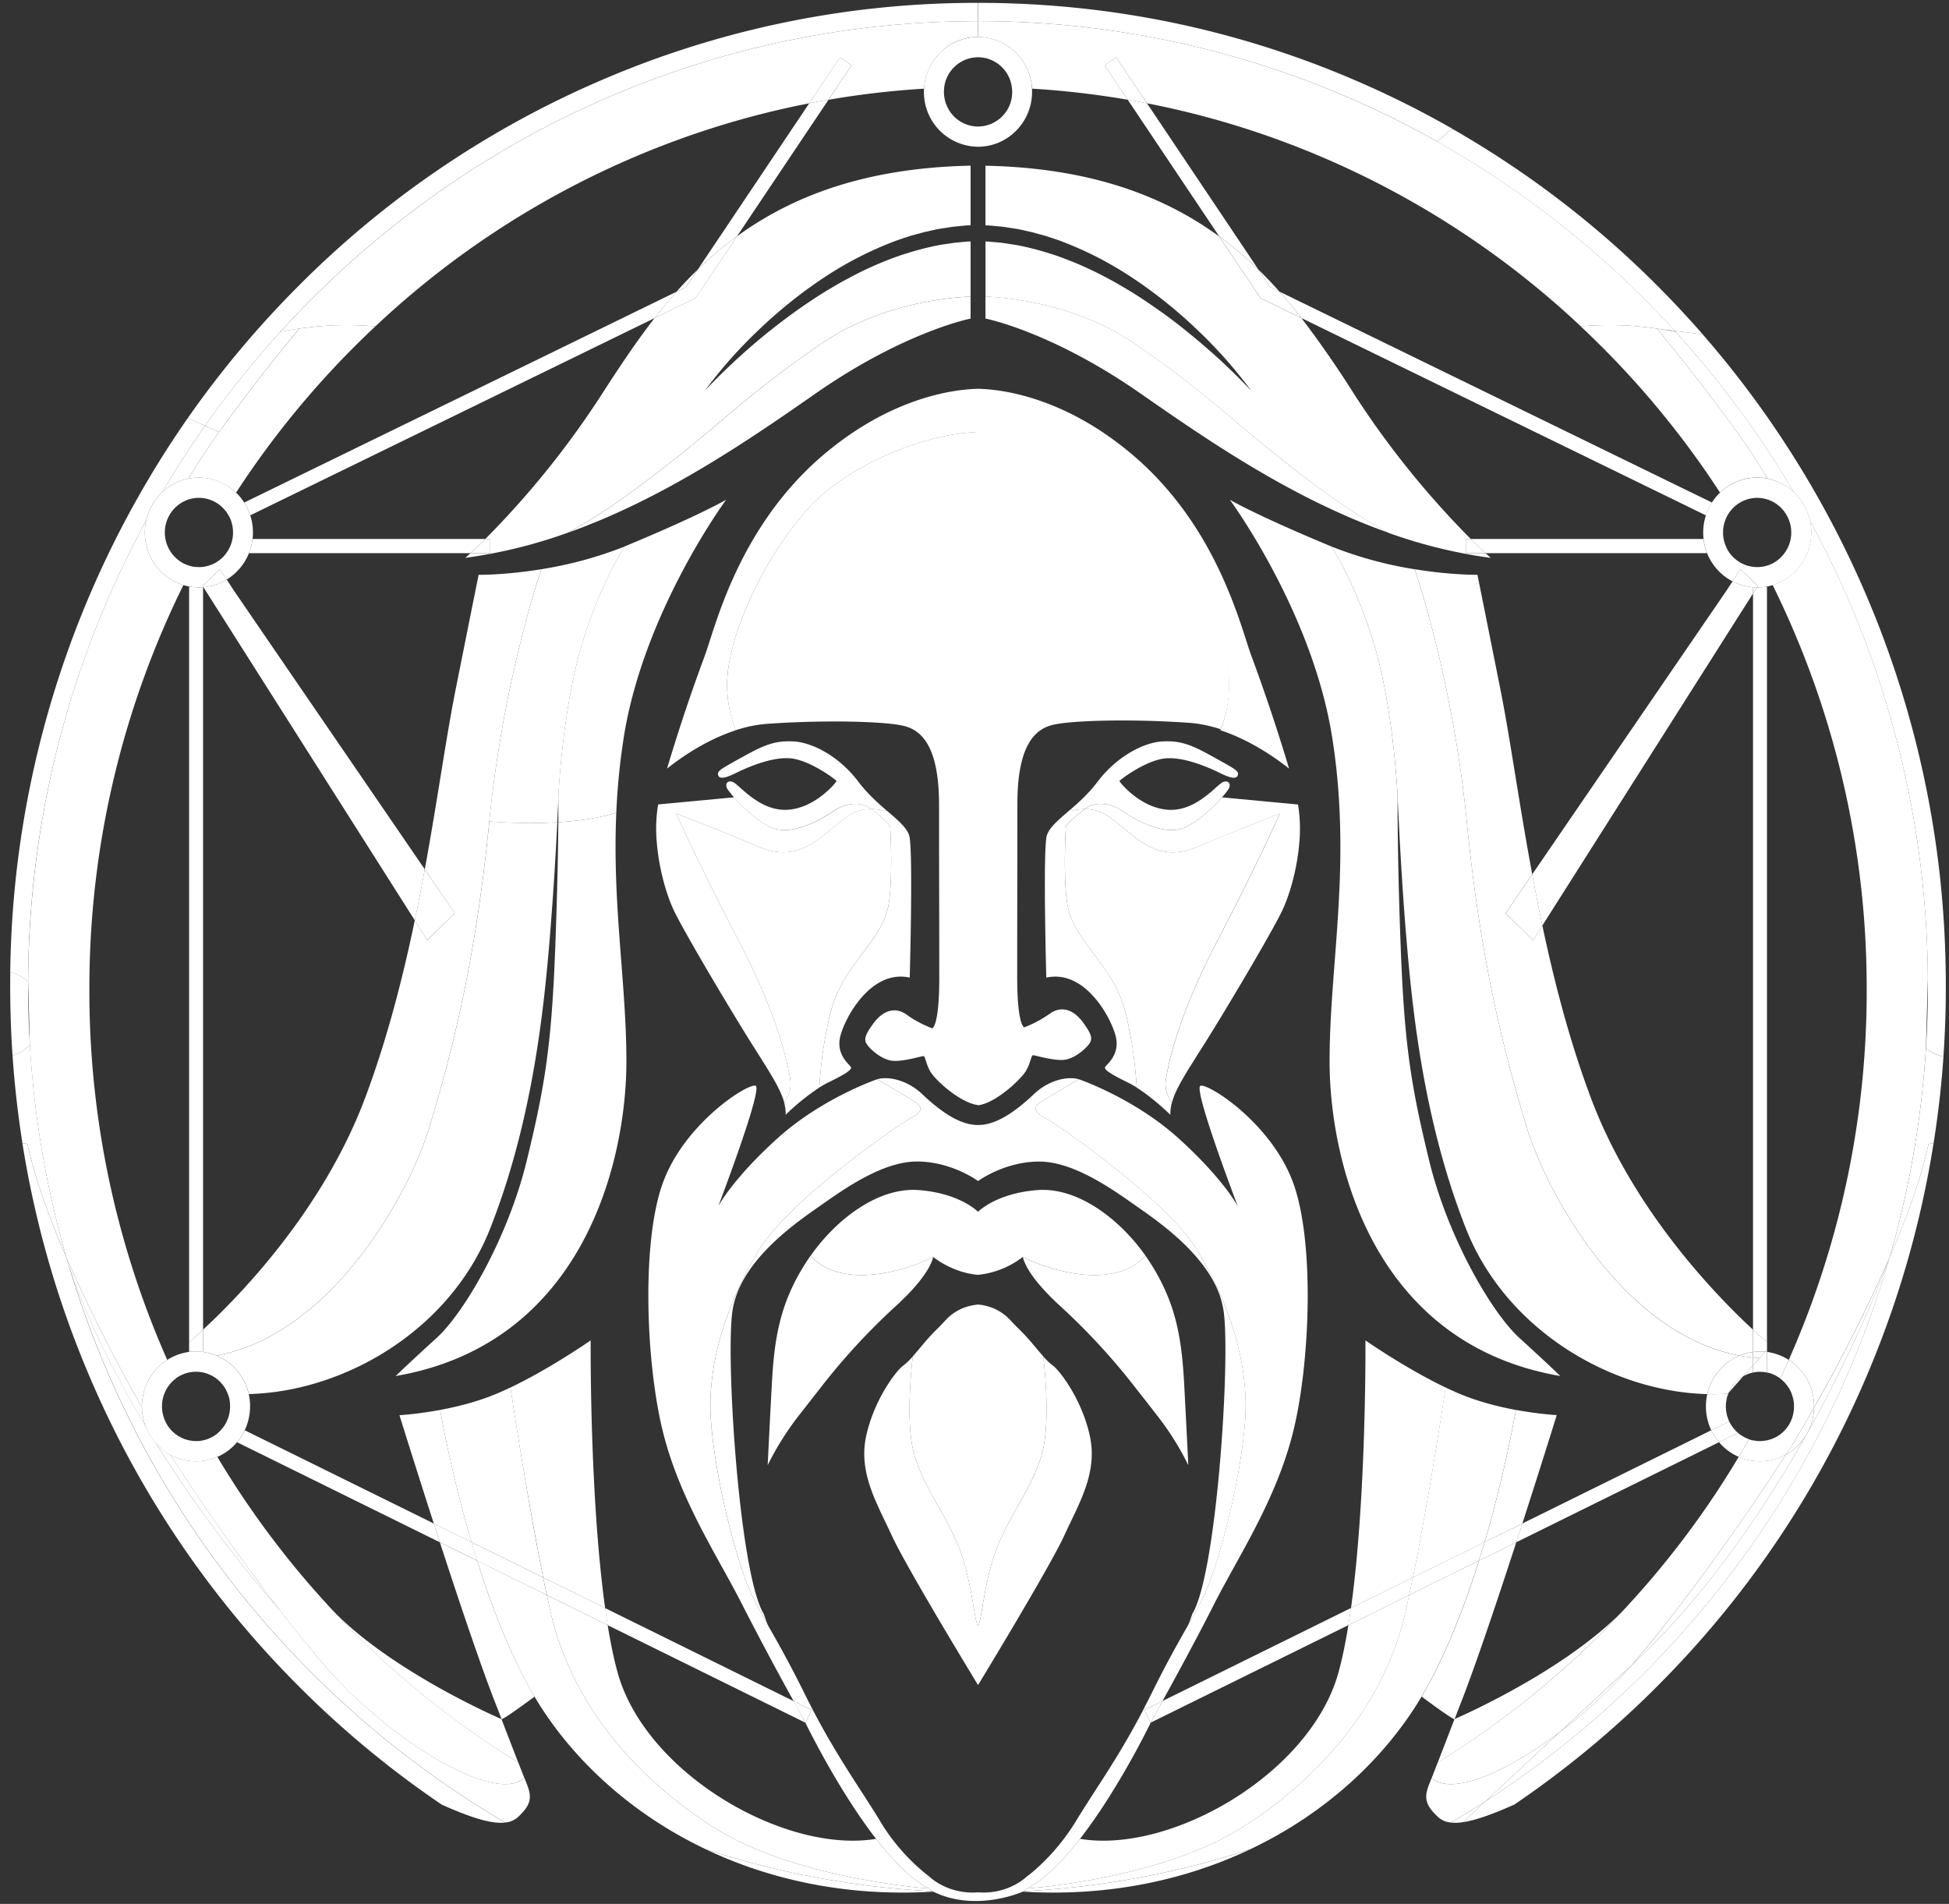<svg xmlns="http://www.w3.org/2000/svg" width="43" height="42" fill="none"><rect width="100%" height="100%" fill="#333333" stroke="none"/><path fill="#fff" d="m25.25 37.721.134.282.004-.002c-.127.26-.778 1.557-1.56 2.564-.373.48-.775.893-1.164 1.096l-.082.059-.017.01s-1.03.464-1.974 0a.196.196 0 0 1-.017-.01l-.082-.06c-.389-.202-.791-.615-1.164-1.095-.781-1.007-1.433-2.305-1.56-2.564l.004.002.135-.282.02-.011c.16.305.31.574.456.818.378.641.714 1.118 1.032 1.641l.005.01a4.45 4.45 0 0 0 1.085 1.221s.299.294.807.343h.002c.082.008.17.01.264.002.092.007.18.006.263-.002h.003c.508-.049.806-.343.806-.343s.597-.422 1.085-1.221l.006-.01c.318-.523.653-1 1.032-1.64.145-.246.296-.514.455-.819l.021.011zm17.242-14.594c.11.09.242.153.386.183a21.754 21.754 0 0 1-.22 1.92l-.104-.017c-.166.775-.488 1.659-.863 2.525.428-1.478.7-3.021.801-4.611z"/><path fill="#fff" d="m42.554 25.213.104.016a21.723 21.723 0 0 1-1.406 4.963 21.626 21.626 0 0 1-4.576 6.893 21.487 21.487 0 0 1-3.271 2.727h-.002c-.444.197-.826.341-1.126.385l.495-.46a21.34 21.34 0 0 0 8.917-11.996l.001-.002v-.002c.376-.866.698-1.75.864-2.524z"/><path fill="#fff" d="M41.69 27.741a21.34 21.34 0 0 1-8.918 11.996c.31-.29.82-.762 1.648-1.533a10.405 10.405 0 0 0 1.58-1.47c1.63-1.516 2.923-3.43 3.863-5.103 1.154-2.054 1.773-3.743 1.824-3.885l.002-.005z"/><path fill="#fff" d="M41.688 27.747c-.051.142-.671 1.831-1.825 3.885.102-.18.156-.379.16-.58a36.08 36.08 0 0 0 1.665-3.305z"/><path fill="#fff" d="M42.491 23.126a21.43 21.43 0 0 1-.8 4.61v.002l-.002.003-.002.005a36.334 36.334 0 0 1-1.665 3.304 1.232 1.232 0 0 0-.04-.339 1.2 1.2 0 0 0-.517-.711c.06-.139.12-.277.179-.418a20.053 20.053 0 0 0 1.54-7.75 20.064 20.064 0 0 0-2.075-8.926 1.201 1.201 0 0 0 .81-.847c.05-.19.055-.386.013-.574a21.404 21.404 0 0 1 2.602 10.103"/><path fill="#fff" d="M39.465 30.001c.256.163.439.413.517.712.03.112.043.226.04.338-.293.518-.488.837-.488.837l-.131.2a1.18 1.18 0 0 1-1.044.052c.077-.13.152-.26.227-.39a.397.397 0 0 0 .098.026h.003a.64.64 0 0 0 .141.014.748.748 0 0 0 .728-.569.777.777 0 0 0 .002-.383l-.004-.013-.012-.04a.716.716 0 0 0-.016-.047l-.018-.042-.002-.004a.541.541 0 0 0-.047-.084l-.029-.042-.025-.03a.282.282 0 0 0-.02-.024l-.012-.015a.29.29 0 0 0-.025-.024l-.004-.004-.015-.015-.017-.014a.497.497 0 0 0-.035-.028c.064-.136.127-.273.188-.411z"/><path fill="#fff" d="M39.535 31.887s.195-.318.488-.836a1.218 1.218 0 0 1-.619 1.036l.13-.2z"/><path fill="#fff" d="M39.863 31.63c-.938 1.674-2.233 3.588-3.863 5.105 1.414-1.641 2.941-3.946 2.941-3.946l.462-.702c.189-.105.35-.261.46-.456zm-.437-1.654.039.024c-.06.137-.124.275-.188.41h-.002a.048.048 0 0 0-.016-.013.43.43 0 0 0-.052-.034.357.357 0 0 0-.047-.025.565.565 0 0 0-.176-.06v-.455c.155.022.306.073.442.153z"/><path fill="#fff" d="M38.986 29.774v.05l-.04-.005.04-.045zm-.002-.166a10.3 10.3 0 0 1-.308-.275v-16.24l.085-.134h.008c.072 0 .145-.007.215-.02v16.669z"/><path fill="#fff" d="M38.676 29.333c.135.124.24.217.309.275v.168l-.04.044a1.214 1.214 0 0 0-.27.005l.001-.492zm.154 2.903c.203 0 .4-.053.573-.15l-.462.703s-1.528 2.304-2.942 3.945l-1.579 1.47c-1.178.892-2.396 1.422-2.832 1.015.037-.092.082-.21.132-.34a19.64 19.64 0 0 0 4.218-3.488l.011-.012c.916-1 1.722-2.083 2.411-3.24.148.064.307.097.47.097zm-.432-19.679-.173.268a1.201 1.201 0 0 1-.64-.935 1.235 1.235 0 0 1 .184-.804 1.184 1.184 0 0 1 2.032.056 1.212 1.212 0 0 1 .12.919 1.202 1.202 0 0 1-.935.878c-.071.013-.144.02-.216.02h-.007l.02-.033-.385-.37zm-.31-.482a.665.665 0 0 0 .113.176.666.666 0 0 0 .09.086.053.053 0 0 0 .012.01l.012.01a.15.15 0 0 0 .017.012.585.585 0 0 0 .095.059l.03.014a.74.74 0 0 0 .111.041l.012.003.01.002.023.005c.008.002.017.005.026.006h.003l.035.005.044.004c.015.002.03.002.046.002l.037-.001.026-.002.017-.001c.008 0 .015-.002.023-.003a.574.574 0 0 0 .076-.014l.038-.01h.002l.009-.004a.286.286 0 0 0 .03-.01.708.708 0 0 0 .119-.056.77.77 0 0 0-.005-1.326.74.74 0 0 0-.84.067c-.01.007-.019.016-.028.024l-.005.004a.528.528 0 0 0-.072.076.522.522 0 0 0-.06.081.685.685 0 0 0-.09.204l-.007.024v.001l-.009.037-.004.03a.41.41 0 0 0-.008.067l-.001.048v.038l.003.034.004.033a.342.342 0 0 0 .006.039l.004.018a.11.11 0 0 0 .005.022.209.209 0 0 0 .005.018.225.225 0 0 0 .01.034.698.698 0 0 0 .037.093z"/><path fill="#fff" d="M38.676 12.954a1.173 1.173 0 0 1-.451-.13l.173-.267.383.369-.02.032a.964.964 0 0 1-.085-.004z"/><path fill="#fff" d="M38.676 12.954a.972.972 0 0 0 .085.004l-.085.134v-.138zm0 16.994c.047.005.094.01.142.012l-.142.16v-.172z"/><path fill="#fff" d="M38.676 29.825a1.232 1.232 0 0 1 .268-.005l-.125.14a3.282 3.282 0 0 1-.143-.011v-.124z"/><path fill="#fff" d="m38.742 30.267-.023.004-.01.001c-.012.002-.023.003-.033.006v-.157l.142-.16.126-.142.04.005v.454h-.001a.239.239 0 0 0-.042-.007.421.421 0 0 0-.07-.007.573.573 0 0 0-.129.003zm-.518-17.443c.139.073.293.117.452.13v.138l-4.648 7.326a42.973 42.973 0 0 1-.223-1.13l4.29-6.265.13-.199z"/><path fill="#fff" d="M38.676 29.824a1.215 1.215 0 0 0-.298.08c-2.615-.493-4.293-3.698-4.69-5.025-.425-1.415-1-3.446-1.324-6.728l-.003-.031c-.283-2.844-.974-5.043-1.148-5.563.808.132 1.383.123 1.383.123s.071.343.505 2.518c.216 1.08.412 2.52.704 4.09l-.587.858.606.595.205-.323c.265 1.256.604 2.56 1.071 3.804.93 2.479 2.77 4.366 3.575 5.11v.492z"/><path fill="#fff" d="M38.377 29.905c.095-.039.194-.066.298-.08v.124c-.101-.01-.2-.026-.298-.044z"/><path fill="#fff" d="M38.378 29.905c.099.019.198.034.298.044v.172l-.21.236a.558.558 0 0 0-.123.087.608.608 0 0 0-.06.058.728.728 0 0 0-.143.221l-.001.002-.019.02c-.149.01-.3.012-.452.008a1.214 1.214 0 0 1 .71-.848zm.076 1.782.044.024h.002a.615.615 0 0 0 .086.037c-.074.131-.149.261-.226.39a1.183 1.183 0 0 1-.434-.323l.418-.207a.364.364 0 0 0 .026.022l.034.026.012.007.038.024z"/><path fill="#fff" d="m38.465 30.357.21-.236v.157a.306.306 0 0 0-.046.012.446.446 0 0 0-.035.01l-.002.001a.787.787 0 0 0-.077.031l-.025.012-.022.011-.003.002zm-.314.999.006.013a.25.25 0 0 0 .018.033.265.265 0 0 0 .02.035l.01.014a.7.7 0 0 0 .082.103l.011.013a.123.123 0 0 0 .018.017l.028.025-.418.207a1.223 1.223 0 0 1-.17-.265l.395-.195zm.313-.999-.325.366a.324.324 0 0 1 .015-.035l.023-.044a.74.74 0 0 1 .244-.26c.014-.01.029-.018.043-.027z"/><path fill="#fff" d="M37.667 30.754c.152.004.302.001.452-.009l.019-.02a.333.333 0 0 0-.015.04l-.005.014-.006.015a.505.505 0 0 0-.021.086l-.007.043a.174.174 0 0 0-.003.022v.008c-.002.01-.002.021-.003.032a.716.716 0 0 0 .004.131l.003.023.005.026a.164.164 0 0 0 .004.022l.003.015a.42.42 0 0 0 .02.067l.016.045.015.037.003.006-.396.195a1.238 1.238 0 0 1-.088-.798z"/><path fill="#fff" d="M37.756 31.55c.044.095.101.184.17.265l-4.475 2.208.135-.414 4.17-2.058zm-1.2-24.3c.481.583 1.836 2.258 2.442 3.308a1.178 1.178 0 0 0-1.05.308A19.889 19.889 0 0 0 34.875 7.2a7.119 7.119 0 0 1 1.681.05zm-8.327-.817 9.541 4.653c-.056.088-.1.184-.133.283l-8.922-4.352a10.91 10.91 0 0 0-.486-.584zm9.354 5.457a1.2 1.2 0 0 0 .079.313h-4.888c-.076-.07-.187-.175-.327-.313h5.136zm-.016-4.514L36.95 7.3a21.111 21.111 0 0 0-5.246-4.178l.334-.282a21.366 21.366 0 0 1 4.64 3.577c.307.313.604.633.89.96z"/><path fill="#fff" d="M42.927 21.428a21.812 21.812 0 0 0-5.361-14.052l-.619-.077.019.02a21.345 21.345 0 0 1 2.609 3.538 1.212 1.212 0 0 1 .356.628 21.406 21.406 0 0 1 2.603 10.265 21.395 21.395 0 0 1-.043 1.376.92.92 0 0 0 .386.183 21.976 21.976 0 0 0 .053-1.559c0-.107 0-.215-.003-.322z"/><path fill="#fff" d="m36.557 7.25.393.05.018.019a8.393 8.393 0 0 0-.411-.069z"/><path fill="#fff" d="M36.557 7.25c.155.022.294.046.41.07a21.347 21.347 0 0 1 2.61 3.538 1.196 1.196 0 0 0-.579-.3c-.606-1.05-1.96-2.725-2.441-3.308zm-1.115 28.663a19.648 19.648 0 0 1-3.721 2.967l.369-.957s2.4-1.028 3.72-2.395c-.121.13-.244.259-.368.385zm-1.022 2.292 1.58-1.47a10.415 10.415 0 0 1-1.58 1.47zm-.074-6.988s-.335 1.08-.759 2.392l-.831.41c.378-1.285.602-2.426.69-2.916.516.095.9.114.9.114zm-.316-10.799-.205.323-.606-.594.587-.858c.068.37.142.748.223 1.13z"/><path fill="#fff" d="m32.754 34.02.832-.41-.135.414-.822.405c.044-.138.086-.275.125-.41z"/><path fill="#fff" d="M31.893 30.608c.11.053.221.102.33.148.412.17.85.279 1.222.348-.089.49-.313 1.631-.691 2.916l-1.582.78c.318-1.569.622-3.535.721-4.192zm.882-18.405h-.435v-.313h.108c.14.138.25.243.327.313zm-.498 27.994a1.024 1.024 0 0 1-.267.009c.257-.15.511-.307.762-.469l-.495.46zm-.185-2.273c-.03.014-.503-.33-.727-.496.032-.053.063-.107.093-.16.481-.86.87-1.874 1.173-2.84l.822-.405c-.438 1.347-.939 2.836-1.256 3.627 0 0-.041.11-.105.274zM32.04 2.838l-.335.282A20.572 20.572 0 0 0 21.58.466V.063c2.883 0 5.679.574 8.311 1.705a21.06 21.06 0 0 1 2.148 1.07z"/><path fill="#fff" d="M31.587 39.22c.437.406 1.654-.124 2.833-1.016l-1.648 1.533c-.25.161-.505.317-.762.468a.475.475 0 0 1-.278-.117c-.279-.26-.324-.42-.2-.73l.055-.139zm.309-8.612c-.1.657-.404 2.624-.722 4.192l-1.367.674c.345-2.487.318-5.905.318-5.905s.884.617 1.77 1.04zm1.791-5.728c-.424-1.415-1-3.446-1.323-6.728l-.003-.031c-.283-2.844-.974-5.043-1.149-5.563a8.688 8.688 0 0 1-1.835-.501c.204.33.597 1.044.92 2.096.458 1.49.539 3.433.539 3.433s.008.212.026.554c.03.609.087 1.63.17 2.597.127 1.511.372 3.99 1.312 6.369.876 2.22 3.188 3.593 5.323 3.648a1.203 1.203 0 0 1 .71-.848c-2.615-.493-4.293-3.699-4.69-5.026zM24.854 6.375c.253.15.497.316.738.486.242.17.476.352.705.542.46.376.897.782 1.309 1.218a10.144 10.144 0 0 0-1.196-1.35A10.423 10.423 0 0 0 25 6.139a8.472 8.472 0 0 0-.784-.462 8.17 8.17 0 0 0-.834-.368 6.145 6.145 0 0 0-.217-.073c-.037-.012-.072-.025-.11-.035l-.11-.03c-.074-.02-.147-.044-.222-.059l-.224-.05c-.075-.016-.151-.025-.227-.037l-.114-.018-.114-.013c-.076-.006-.152-.015-.229-.02l-.073-.003V3.656c2.32.047 3.936.67 5.156 1.56l.913 1.361.902.44a22.93 22.93 0 0 1 1.158 1.67 19.663 19.663 0 0 0 2.579 3.204h-.109v.313h.435l.114.103a11.015 11.015 0 0 1-2.25-.55c-.767-.407-1.531-.962-2.505-1.737-.975-.774-1.616-1.426-3.12-2.451-1.331-.907-2.922-1.012-3.272-1.025V5.327l.052.002.214.018c.035.004.071.006.107.011l.106.016c.071.012.143.02.213.034.284.052.562.13.838.22a7.817 7.817 0 0 1 1.198.529c.13.068.256.144.383.218z"/><path fill="#fff" d="m29.805 35.474 1.367-.674-.081.388-1.343.662c.02-.122.039-.248.056-.376z"/><path fill="#fff" d="m31.09 35.187.081-.388 1.582-.78c-.04.135-.082.271-.125.41l-1.538.758zm-1.341.663 1.342-.663c-.03.146-.062.287-.093.42-.444 1.914-1.804 3.582-3.608 4.717-1.804 1.135-4.726 1.336-4.726 1.336.39-.202.791-.616 1.164-1.095 2.001.335 5.086-1.434 5.703-3.673.084-.305.156-.659.218-1.042zm3.776-6.332c-.617-.56-1.579-2.219-1.99-3.9-.41-1.682-.551-2.585-.632-4.732a94.375 94.375 0 0 1-.067-2.748c-.003-.365-.001-.553-.001-.553s-.08-1.942-.538-3.433c-.323-1.051-.717-1.766-.92-2.096l-.079-.032c-1.61-.672-2.148-.99-2.165-1 .028.038 1.83 2.494 2.261 5.26.09.573.14 1.118.162 1.643.09 2.038-.222 3.765-.222 5.486 0 2.164.919 6.225 5.089 6.942 0 0-.282-.277-.898-.837zM25.014 7.567c1.505 1.026 2.146 1.677 3.12 2.452.974.774 1.738 1.329 2.505 1.735-2.142-.758-4.019-2.059-5.484-3.079-1.959-1.364-3.413-1.648-3.413-1.648v-.484c.35.013 1.941.118 3.272 1.024zm3.214-1.135-.208-.101-.26-.388c.164.158.32.322.468.49zm-.467-.489a7.962 7.962 0 0 0-.862-.729L24.88 2.2c.142.024.284.05.425.078l2.457 3.665z"/><path fill="#fff" d="m28.714 7.016-.902-.44-.914-1.362c.312.227.598.472.862.73l.26.386.208.102c.17.19.332.386.486.584zM25.227 37.71c.065-.124.13-.254.199-.391.334-.677.589-1.12.791-1.476v-.002c.2-.352.349-.619.471-.942.247-.652.666-2.175.778-3.503.085-1.028-.185-2.075-.623-3.013a8.844 8.844 0 0 0-.422-.791c-.672-1.118-3.095-2.79-3.378-2.939-.283-.148-.202-.25-.121-.312.08-.062.879-.533.879-.533s1.222.415 2.21 1.312c.99.897 1.299 1.492 1.299 1.492s-.995-2.604-.824-2.66c.172-.057 1.555.82 2.04 2.128.485 1.307.379 4.015 0 5.522-.379 1.508-1.217 2.75-1.747 3.8-.353.7-.843 1.6-1.131 2.123l-.4.197-.021-.011z"/><path fill="#fff" d="M26.304 35.605c.533-.855.843-5.55.695-6.665a1.902 1.902 0 0 0-.166-.552l.01-.005c.439.939.71 1.985.624 3.013-.111 1.328-.53 2.851-.778 3.503-.123.324-.27.59-.47.942a4.01 4.01 0 0 0 .085-.236zm3.446.245L25.389 38l.022-.045.24-.432 4.155-2.05a16.83 16.83 0 0 1-.056.376z"/><path fill="#fff" d="m25.384 38.004-.134-.282.4-.198-.239.432-.022.046-.005.002zm-.76-36.739.679 1.013a13.391 13.391 0 0 0-.425-.078l-.509-.759.255-.176zm-.207 20.173c.379.56.442.985.536 1.47.07.366.112.864.128 1.085a2.188 2.188 0 0 0-.215-.122c-.444-.215-.505-.29-.484-.333.02-.044.33-.262.237-.664-.093-.403-.672-1.497-1.535-1.308 0 0-.077-2.807.01-3.128a.318.318 0 0 1 .014-.04c.069-.172.277-.338.52-.55l.058.034c.024-.016.092-.03.245-.033-.172.127-.406.343-.413.374-.008.034-.075 1.344.056 1.84.132.498.465.817.843 1.375z"/><path fill="#fff" d="M24.878 2.2a19.142 19.142 0 0 0-2.108-.244 1.202 1.202 0 0 0-1.19-1.14v-.35c3.67 0 7.122.964 10.125 2.655a21.133 21.133 0 0 1 5.246 4.178l-.393-.049a7.124 7.124 0 0 0-1.681-.05 19.49 19.49 0 0 0-5.666-3.716 19.15 19.15 0 0 0-3.907-1.206l-.68-1.013-.254.176.508.76zm3.771 15.624-.013-.077-1.675-.157c-.172.197-.473.495-.799.654-.462.226-1.13-.169-1.409-.358-.278-.19-.603-.188-.774-.07l-.047.034c.42-.008.644.255 1.081.6.438.345.848.472 1.418.226a75.72 75.72 0 0 1 1.807-.728s-.484 1.094-1.38 2.81c-.895 1.716-1.083 2.735-1.137 3.07a.686.686 0 0 0 .134.499c.058-.219.19-.456.4-.796.09-.143.191-.305.31-.491.51-.811 1.463-2.42 1.71-2.923.17-.347.341-.927.39-1.514a3.316 3.316 0 0 0-.016-.78z"/><path fill="#fff" d="M28.237 17.946s-.484 1.094-1.38 2.81c-.895 1.717-1.084 2.736-1.137 3.07a.685.685 0 0 0 .134.5.973.973 0 0 0-.033.266s-.361-.357-.74-.598a10.672 10.672 0 0 0-.128-1.086c-.093-.484-.157-.91-.536-1.469-.378-.56-.711-.877-.843-1.375-.13-.497-.063-1.807-.055-1.84.007-.03.241-.247.412-.374.42-.009.645.254 1.082.6.438.345.848.471 1.417.225.568-.247 1.807-.729 1.807-.729z"/><path fill="#fff" d="M24.698 17.23c0 .021.457.595 1.078.634.622.038 1.068-.554 1.204-.61a.174.174 0 0 1 .066-.015c.085 0 .11.092.055.174a1.866 1.866 0 0 1-.14.176c-.172.197-.473.495-.799.654-.462.226-1.13-.169-1.409-.358-.278-.19-.603-.188-.774-.07a1.44 1.44 0 0 0-.047.034c-.153.003-.22.017-.245.033l-.058-.033c.19-.165.4-.357.583-.6.438-.58 1.039-.872 1.432-.893.394-.02.627.064 1.111.334.484.269.578.313.556.405-.018.07-.087.082-.233.029a1.584 1.584 0 0 1-.166-.073c-.263-.128-.853-.39-1.278-.31-.423.08-.936.47-.936.49zM20.826 2.027c0 .422.337.764.752.764a.758.758 0 0 0 .747-.856.756.756 0 0 0-.747-.672.756.756 0 0 0-.752.764zm.752-1.212a1.201 1.201 0 0 1 1.192 1.212c0 .667-.535 1.21-1.193 1.21a1.203 1.203 0 0 1-1.19-1.28 1.203 1.203 0 0 1 1.19-1.142zm1.085 40.845s2.922-.201 4.726-1.336c1.804-1.135 3.164-2.803 3.608-4.717.031-.133.062-.274.093-.42l1.538-.758c-.303.965-.692 1.979-1.173 2.839-.03.053-.06.107-.092.16-.795 1.338-2.09 2.564-3.774 3.364 0 0 0 .002 0 0a19.121 19.121 0 0 1-5.007.928l.081-.06z"/><path fill="#fff" d="m22.582 41.72.186-.01a19.11 19.11 0 0 0 4.82-.917c-1.422.676-3.119 1.052-5.024.937l.018-.01zM21.578.467v.348c-.634 0-1.155.506-1.19 1.141a19.14 19.14 0 0 0-2.108.245l.509-.76-.255-.175-.68 1.013c-1.337.26-2.643.663-3.907 1.206A19.482 19.482 0 0 0 8.281 7.2a7.123 7.123 0 0 0-1.68.05 7.67 7.67 0 0 0-.412.069C10.02 3.107 15.501.467 21.578.467z"/><path fill="#fff" d="M21.577.064v.403c-6.078 0-11.56 2.64-15.39 6.852a21.259 21.259 0 0 0-1.662 2.073l-.38-.172a21.707 21.707 0 0 1 2.333-2.803 21.265 21.265 0 0 1 6.787-4.647A20.916 20.916 0 0 1 21.577.063zm6.863 16.891a40.67 40.67 0 0 0-.831-2.485c-.233-.626-.737-2.841-2.626-4.44-1.529-1.297-2.929-1.444-3.405-1.453-.476.01-1.875.156-3.405 1.452-1.888 1.6-2.393 3.815-2.625 4.441a39.699 39.699 0 0 0-.831 2.485c.284-.226.851-.63 1.518-.846a2.665 2.665 0 0 1-.147-1.49c.166-.944.792-2.303 1.687-3.338.86-.998 2.607-1.72 3.804-1.749 1.196.029 2.943.75 3.804 1.748.893 1.036 1.52 2.395 1.687 3.338.129.73-.057 1.28-.148 1.49.666.218 1.233.62 1.518.847z"/><path fill="#fff" d="M27.077 14.597c-.167-.943-.792-2.302-1.687-3.338-.86-.998-2.679-1.732-3.875-1.761v5.949c-.063.667-.207 1.12-.314 2.106-.149 1.362 0 4.28 0 5.234 0 .771.214 1.342.314 1.532l.062.064c.39-.046.935-.564 1.05-.746.113-.182.12-.359.166-.359.045 0 .48.135.706.099.225-.036.452-.24.53-.347.077-.108.069-.2-.14-.482-.209-.282-.478-.37-.736-.18a2.533 2.533 0 0 1-.555.295s-.156-.02-.156-1.123c0-.95.003-2.154.004-3.27v-.532c0-1.254.361-1.643.772-1.745.41-.103 1.747-.137 3.012-.048.24.016.475.069.7.141.09-.21.276-.758.147-1.489zm-4.183 11.656c-.922.069-1.316.48-1.316.48s-.392-.411-1.315-.48c-.87-.064-1.79.615-2.376 1.445.11.136.412.408 1.047.429.835.026 1.632-.386 1.656-.398 0 0 .416.347.988.394a1.94 1.94 0 0 0 .988-.395c.024.013.822.425 1.657.399.636-.02.937-.293 1.047-.43-.587-.829-1.506-1.508-2.376-1.444zm-.582 2.893a1.09 1.09 0 0 0-.735-.368c-.4.041-.617.235-.736.368-.099.11-.18.182-.296.305h2.065c-.116-.123-.199-.196-.298-.305zm-.898-22.602v.484s-1.454.284-3.413 1.648c-1.465 1.02-3.342 2.32-5.483 3.08.766-.407 1.53-.962 2.504-1.736.975-.775 1.616-1.426 3.12-2.452 1.33-.906 2.921-1.012 3.272-1.024zm1.604 23.378c-.065-.073-.14-.163-.236-.277a4.534 4.534 0 0 0-.172-.194h-2.065c-.05.053-.106.116-.172.194-.095.114-.17.204-.235.277 0 0-.163 1.305.003 2.043.166.739.636 1.287.97 2.061a3.87 3.87 0 0 1 .181.526c.172.62.212 1.205.285 1.317.074-.112.114-.697.285-1.316l.045-.153c.039-.126.084-.252.137-.374.333-.774.802-1.323.97-2.061.166-.738.004-2.043.004-2.043z"/><path fill="#fff" d="M24.04 31.655c-.188-.827-.68-1.436-.804-1.525a1.342 1.342 0 0 1-.219-.208s.163 1.305-.003 2.044c-.167.738-.636 1.287-.97 2.06a3.915 3.915 0 0 0-.182.528c-.171.62-.211 1.204-.284 1.316-.074-.112-.114-.698-.285-1.317a3.98 3.98 0 0 0-.182-.526c-.333-.774-.803-1.322-.97-2.06-.165-.74-.003-2.045-.003-2.045a1.325 1.325 0 0 1-.218.209c-.125.089-.616.697-.805 1.525a1.873 1.873 0 0 0-.032.653c.045.366.188.709.349 1.052.079.169.163.338.242.51.292.64 1.61 2.818 1.904 3.302.294-.484 1.611-2.662 1.904-3.302.078-.172.162-.341.242-.51.16-.343.303-.685.348-1.052a1.87 1.87 0 0 0-.032-.654zm-4.765-9.085c.21-.282.478-.37.736-.181.257.188.555.296.555.296s.157-.021.157-1.124c0-.95-.004-2.153-.005-3.27v-.532c0-1.253-.36-1.642-.771-1.744-.411-.103-1.747-.137-3.013-.048a2.9 2.9 0 0 0-.7.141c-.09-.21-.276-.76-.147-1.49.167-.943.793-2.303 1.687-3.338.861-.998 2.607-1.72 3.804-1.749v5.949c-.063.667-.191 1.118-.299 2.104-.148 1.361-.062 4.3-.062 5.253 0 .771.261 1.341.361 1.532v.009c-.389-.046-.926-.538-1.04-.72-.114-.183-.12-.36-.166-.36-.046 0-.48.136-.707.1-.225-.036-.452-.24-.53-.347-.077-.107-.069-.2.14-.481zm1.315 19.16c-1.905.115-3.603-.26-5.024-.937a19.106 19.106 0 0 0 5.006.927l.017.01z"/><path fill="#fff" d="m12.065 35.188 1.342.662c.062.383.134.737.218 1.042.618 2.239 3.702 4.008 5.703 3.673.373.48.775.893 1.164 1.095 0 0-2.921-.201-4.725-1.336-1.805-1.135-3.164-2.803-3.609-4.717a23.012 23.012 0 0 1-.093-.42zm4.031-18.072c-.16.062-.235.052-.253-.021-.023-.092.07-.136.555-.405.485-.27.717-.354 1.111-.334.394.02.995.311 1.432.893.197.26.425.463.624.635l-.093.002c-.019-.018-.085-.034-.25-.037-.016-.013-.032-.023-.047-.034-.172-.118-.497-.12-.775.069-.277.19-.946.584-1.408.359-.326-.16-.627-.458-.799-.655a2.24 2.24 0 0 1-.14-.176c-.054-.082-.03-.173.054-.174a.18.18 0 0 1 .066.015c.137.057.583.649 1.205.61.62-.038 1.077-.612 1.077-.633 0-.02-.512-.41-.936-.49-.424-.08-1.015.182-1.278.31a1.96 1.96 0 0 1-.145.066z"/><path fill="#fff" d="M19.567 17.884c.226.195.415.352.48.515.006.012.01.026.014.04.088.32.01 3.127.01 3.127-.863-.19-1.442.905-1.535 1.308-.093.403.217.62.238.664.02.044-.04.118-.485.334a2.09 2.09 0 0 0-.215.121c.016-.22.058-.719.129-1.085.093-.485.157-.91.535-1.47.379-.558.712-.876.843-1.374.131-.497.064-1.807.056-1.84-.007-.03-.242-.247-.413-.374.166.003.231.018.25.037l.093-.003z"/><path fill="#fff" d="M19.637 18.223c.008.034.075 1.344-.056 1.84-.131.498-.465.816-.843 1.375-.379.56-.442.985-.535 1.47-.071.366-.113.864-.129 1.085a5.19 5.19 0 0 0-.74.598.977.977 0 0 0-.033-.267.682.682 0 0 0 .135-.499c-.055-.335-.243-1.354-1.138-3.07-.895-1.716-1.38-2.81-1.38-2.81s1.239.482 1.808.728c.569.247.98.12 1.417-.225.437-.346.662-.609 1.082-.6.17.128.404.344.412.375zm-4.069 22.57c0 .001 0 0 0 0-1.684-.8-2.981-2.027-3.775-3.365a5.323 5.323 0 0 1-.093-.16c-.48-.86-.87-1.874-1.173-2.84l1.538.76c.031.145.063.286.093.419.445 1.914 1.805 3.582 3.609 4.717 1.804 1.135 4.725 1.336 4.725 1.336l.082.06a19.092 19.092 0 0 1-5.006-.927zm3.22-39.352-.51.76c-.141.023-.283.049-.424.077l.679-1.013.255.176z"/><path fill="#fff" d="m18.279 2.2-2.02 3.014a7.916 7.916 0 0 0-.863.73l2.458-3.666c.141-.028.283-.054.425-.078zm7.938 30.122c-.001-.024-.04-.838-.092-1.809-.055-.984-.176-1.77-.755-2.666-.032-.05-.065-.1-.1-.149-.11.136-.412.409-1.047.429-.835.027-1.633-.385-1.657-.398.044.181.217.527.832 1.089a14.422 14.422 0 0 1 1.683 1.834l.192.244.25.322a6.186 6.186 0 0 1 .694 1.104zm-7.285-4.195c-.636-.02-.937-.293-1.047-.429a3.674 3.674 0 0 0-.1.149c-.58.896-.701 1.682-.755 2.666-.053.97-.091 1.785-.093 1.809a6.382 6.382 0 0 1 .694-1.104l.252-.322.191-.244a14.43 14.43 0 0 1 1.683-1.834c.615-.561.788-.908.832-1.089-.025.013-.822.425-1.657.398zm-1.026 9.595-.134.282-.005-.002-.022-.046-.24-.432.401.198zm-.401-.197a140.434 140.434 0 0 0 .262.477l-4.361-2.151c-.02-.123-.039-.248-.056-.376l4.155 2.05z"/><path fill="#fff" d="M19.354 23.808s.798.47.88.533c.08.062.16.164-.122.312-.283.15-2.706 1.82-3.378 2.939a8.717 8.717 0 0 0-.421.79c-.439.94-.71 1.986-.624 3.014.111 1.328.53 2.851.778 3.503.123.323.27.59.47.942v.002c.203.356.457.8.793 1.476.067.137.133.267.198.391l-.02.012-.4-.198a74.089 74.089 0 0 1-1.131-2.122c-.53-1.051-1.369-2.292-1.747-3.8-.38-1.507-.485-4.215 0-5.523.484-1.308 1.868-2.184 2.04-2.128.17.056-.824 2.66-.824 2.66s.308-.594 1.298-1.491c.989-.897 2.21-1.312 2.21-1.312z"/><path fill="#fff" d="M18.144 18.45c.437-.346.662-.61 1.081-.6a.462.462 0 0 0-.047-.034c-.171-.119-.497-.121-.774.069-.278.19-.947.584-1.41.358-.325-.159-.626-.457-.798-.654l-1.675.157-.013.077a3.3 3.3 0 0 0-.016.778c.05.587.22 1.168.39 1.514.247.503 1.201 2.113 1.711 2.923l.31.492c.21.34.341.577.4.795a.682.682 0 0 0 .134-.499c-.055-.335-.243-1.354-1.138-3.07-.895-1.716-1.38-2.81-1.38-2.81s1.239.482 1.808.728c.568.247.979.12 1.417-.225zm8.278 9.141c-.672-1.118-3.095-2.789-3.378-2.938-.282-.148-.202-.25-.12-.313.08-.061.878-.533.878-.533-.293-.077-.697.051-.984.323-.288.272-.763.677-1.207.687h-.066c-.444-.01-.919-.415-1.206-.687-.288-.272-.692-.4-.985-.323 0 0 .798.472.879.533.081.062.162.165-.121.313-.283.149-2.706 1.82-3.378 2.938a8.705 8.705 0 0 0-.422.791l.011.006c.395-.843 1.333-1.48 1.756-1.777.512-.359 1.38-.988 2.151-.988.771 0 1.349.431 1.349.431s.578-.43 1.348-.43c.77 0 1.64.628 2.15.987.425.298 1.362.934 1.757 1.777l.01-.006a8.916 8.916 0 0 0-.422-.79zM16.157 28.94c-.148 1.114.163 5.81.695 6.665.025.077.053.155.086.236-.2-.352-.348-.62-.471-.942-.247-.652-.666-2.175-.777-3.503-.086-1.028.184-2.075.623-3.013l.01.005c-.082.176-.14.36-.166.552zm.103-23.726-.914 1.362-.903.44c.155-.198.316-.393.487-.584l.208-.102.26-.387a7.91 7.91 0 0 1 .861-.73zm-2.405 6.81c1.61-.672 2.149-.99 2.166-1-.029.038-1.83 2.494-2.262 5.26a14.904 14.904 0 0 0-.162 1.643c-.383.123-.838.184-1.279.21.003-.364 0-.552 0-.552s.082-1.942.54-3.433c.322-1.051.716-1.766.92-2.096l.077-.032z"/><path fill="#fff" d="m15.396 5.943-.26.388-.208.101a9.03 9.03 0 0 1 .468-.489zm-3.453 6.614a8.693 8.693 0 0 0 1.836-.5c-.204.33-.597 1.044-.92 2.096-.458 1.49-.539 3.433-.539 3.433s-.008.212-.026.554a11.48 11.48 0 0 1-1.5-.019c.285-2.844.975-5.043 1.15-5.563zm1.654 5.37c-.09 2.038.223 3.765.223 5.485 0 2.165-.92 6.226-5.09 6.943 0 0 .283-.277.9-.837.616-.561 1.578-2.219 1.988-3.9.411-1.682.552-2.585.633-4.732.048-1.28.063-2.209.067-2.748.44-.027.896-.088 1.28-.211zm-.189 17.923-1.342-.662c-.027-.126-.055-.255-.082-.388l1.368.674c.018.128.037.254.056.376z"/><path fill="#fff" d="m13.35 35.474-1.367-.675a96.301 96.301 0 0 1-.721-4.19c.886-.423 1.77-1.04 1.77-1.04s-.027 3.418.319 5.905zm-1.287-.287-1.538-.758a16.545 16.545 0 0 1-.125-.41l1.582.78.081.388zM10.56 12.68s.576.009 1.383-.123c-.173.52-.865 2.719-1.148 5.563l-.003.031c-.323 3.282-.899 5.313-1.323 6.728-.397 1.327-2.075 4.532-4.69 5.025a1.186 1.186 0 0 0-.299-.08v-.492c.806-.744 2.645-2.631 3.575-5.11.481-1.283.827-2.627 1.096-3.918l.277.437.606-.595-.662-.968c.28-1.528.472-2.924.683-3.98.434-2.175.505-2.518.505-2.518zm1.14 24.588c.03.054.062.108.094.16-.225.166-.698.51-.728.496l-.105-.273c-.317-.791-.818-2.28-1.256-3.627l.822.406c.303.964.692 1.978 1.174 2.838z"/><path fill="#fff" d="M10.796 18.12c.309.024.887.055 1.5.019a79.85 79.85 0 0 1-.17 2.597c-.127 1.511-.373 3.99-1.313 6.369-.876 2.22-3.188 3.593-5.323 3.648a1.203 1.203 0 0 0-.71-.848c2.615-.493 4.293-3.698 4.69-5.026.424-1.415 1-3.446 1.323-6.727l.003-.032zm.466 12.488c.1.657.403 2.623.721 4.191l-1.581-.78a28.828 28.828 0 0 1-.691-2.916c.371-.069.81-.177 1.222-.348.108-.045.218-.094.329-.147zm-.446-18.718v.313h-.435c.075-.07.187-.175.326-.313h.109z"/><path fill="#fff" d="M5.571 11.89h5.136c-.14.138-.251.243-.327.313H5.492a1.17 1.17 0 0 0 .08-.313zm4.956 22.538-.822-.405-.135-.415.832.41c.04.136.082.273.125.41z"/><path fill="#fff" d="M12.517 11.755a10.97 10.97 0 0 1-2.251.551s.04-.034.115-.103h.434v-.313h-.108a19.64 19.64 0 0 0 2.578-3.204c.357-.552.73-1.12 1.158-1.67l.902-.44.914-1.362c1.22-.889 2.837-1.512 5.155-1.559V4.97l-.073.002c-.076.006-.152.015-.229.021l-.114.013-.114.018c-.075.012-.152.021-.227.037l-.224.05c-.075.016-.148.04-.222.058l-.11.03c-.037.011-.073.024-.11.036a8.135 8.135 0 0 0-.216.073 7.862 7.862 0 0 0-1.618.83c-.504.335-.974.717-1.41 1.132a10.15 10.15 0 0 0-1.197 1.35 13.984 13.984 0 0 1 2.014-1.76c.242-.17.486-.336.739-.486.127-.074.252-.15.383-.217a7.681 7.681 0 0 1 1.198-.53c.275-.089.554-.168.837-.22.07-.014.142-.022.213-.033l.107-.016c.035-.005.071-.007.107-.011.071-.006.142-.014.214-.019l.052-.001v1.216c-.35.012-1.942.118-3.272 1.024-1.505 1.026-2.146 1.677-3.12 2.451-.975.776-1.739 1.33-2.505 1.737zm-3.146 7.423.663.967-.607.595-.277-.436c.08-.381.153-.758.221-1.126zm.34 11.926c.089.49.313 1.63.691 2.915l-.831-.41a256.483 256.483 0 0 1-.758-2.39s.383-.02.898-.116zm-.006 2.919L5.23 31.816c.068-.08.125-.17.17-.264l4.171 2.057.134.416zM6.6 7.25a7.124 7.124 0 0 1 1.681-.05 19.888 19.888 0 0 0-3.073 3.668 1.194 1.194 0 0 0-.819-.332 1.2 1.2 0 0 0-.23.023c.175-.303.413-.66.675-1.028A45.25 45.25 0 0 1 6.6 7.251zm.744 28.28c1.32 1.365 3.72 2.394 3.72 2.394l.369.956a19.625 19.625 0 0 1-4.09-3.35z"/><path fill="#fff" d="M6.188 7.318a7.92 7.92 0 0 1 .411-.069A45.242 45.242 0 0 0 4.833 9.53l-.308-.139a21.323 21.323 0 0 1 1.663-2.073zm-1.204 3.38a1.185 1.185 0 0 1 .403.387 1.222 1.222 0 0 1 .185.804 1.21 1.21 0 0 1-.57.895l-.148-.228-.384.37.018.027H4.48a1.13 1.13 0 0 1-.434-.046 1.202 1.202 0 0 1-.81-.847 1.216 1.216 0 0 1 .12-.918 1.192 1.192 0 0 1 1.034-.607c.207 0 .413.056.594.163zm-.972 1.71c.027.017.055.03.083.042l.036.014a.414.414 0 0 0 .042.014c.012.005.025.008.037.011a.303.303 0 0 0 .044.01.319.319 0 0 0 .056.007.23.23 0 0 0 .043.003l.036.001a.611.611 0 0 0 .126-.01l.003-.001.026-.005c.007-.002.015-.003.022-.006l.011-.002.011-.003a.766.766 0 0 0 .113-.041l.028-.014a.54.54 0 0 0 .096-.059l.005-.003a.202.202 0 0 0 .023-.019.075.075 0 0 0 .013-.01l.02-.016a.656.656 0 0 0 .106-.119.74.74 0 0 0 .048-.073l.02-.037a.622.622 0 0 0 .037-.088l.008-.023a.244.244 0 0 0 .01-.033c0-.006.003-.012.004-.019a.156.156 0 0 0 .005-.022l.004-.018a.331.331 0 0 0 .01-.071.408.408 0 0 0 .003-.035v-.037a.767.767 0 0 0-.005-.092l-.003-.024a.311.311 0 0 0-.014-.066v-.002l-.006-.023a.511.511 0 0 0-.043-.117.575.575 0 0 0-.048-.087.467.467 0 0 0-.06-.081l-.014-.017-.023-.025a.55.55 0 0 0-.034-.034l-.005-.005a.577.577 0 0 0-.083-.064l-.039-.024a.74.74 0 0 0-.788.023.77.77 0 0 0 .036 1.3zm.766 17.497a1.202 1.202 0 0 1 .71.849 1.235 1.235 0 0 1-.258 1.061 1.184 1.184 0 0 1-2.013-.342 1.21 1.21 0 0 1-.044-.762 1.2 1.2 0 0 1 .999-.888l.04-.004a1.213 1.213 0 0 1 .268.005c.103.014.203.042.298.081zm-.9.506v.001a.442.442 0 0 0-.068.057l-.004.004a.368.368 0 0 0-.037.039l-.02.023a.83.83 0 0 0-.053.072v.001a.64.64 0 0 0-.047.084l-.002.004a.604.604 0 0 0-.018.042l-.017.046a.488.488 0 0 0-.012.041l-.003.013a.517.517 0 0 0-.017.09.778.778 0 0 0 .019.293l.014.048a.84.84 0 0 0 .062.14.748.748 0 0 0 .69.38l.022-.001a.43.43 0 0 0 .08-.011l.004-.002a.582.582 0 0 0 .045-.01h.006a.367.367 0 0 0 .047-.016.904.904 0 0 0 .086-.036l.002-.001a.606.606 0 0 0 .082-.047l.011-.008c.013-.008.024-.017.035-.025l.001-.002.024-.02v-.001a.266.266 0 0 0 .035-.032.757.757 0 0 0 .152-.21l.006-.011.002-.006.016-.037a.53.53 0 0 0 .027-.079l.008-.033a.078.078 0 0 0 .003-.015l.005-.023.004-.025.003-.023a.757.757 0 0 0 .002-.163v-.008l-.003-.023a.58.58 0 0 0-.042-.167.362.362 0 0 0-.012-.03l-.001-.001a.362.362 0 0 0-.016-.035l-.023-.046a.731.731 0 0 0-.104-.141l-.01-.012-.012-.012a.538.538 0 0 0-.077-.066.733.733 0 0 0-.083-.054l-.004-.003-.021-.01a.468.468 0 0 0-.057-.026l-.045-.018H4.56a.35.35 0 0 0-.036-.012l-.019-.005a.298.298 0 0 0-.027-.006.242.242 0 0 0-.032-.006l-.01-.001a.385.385 0 0 0-.064-.007c-.016-.002-.032-.002-.048-.002-.014 0-.029 0-.042.002l-.023.001-.02.002-.026.004a.04.04 0 0 0-.013.002.192.192 0 0 0-.029.005H4.17a.199.199 0 0 0-.03.007.183.183 0 0 0-.025.008c-.003 0-.005 0-.008.002a.529.529 0 0 0-.113.045.557.557 0 0 0-.115.07l-.001.002z"/><path fill="#fff" d="m5.389 11.086 9.542-4.653c-.171.19-.332.385-.487.583l-8.922 4.352a1.242 1.242 0 0 0-.133-.282zm-.535 1.471.148.227a1.18 1.18 0 0 1-.514.17l-.017-.028.383-.37zM4.145 9.22l.38.172c-.334.474-.65.963-.945 1.465a1.215 1.215 0 0 0-.356.628A21.41 21.41 0 0 0 .62 21.658a.925.925 0 0 0-.394-.212A21.822 21.822 0 0 1 4.145 9.22z"/><path fill="#fff" d="M4.488 12.953a1.16 1.16 0 0 0 .514-.169l.155.24 4.215 6.154a52.84 52.84 0 0 1-.22 1.126l-4.664-7.35zm-.008 16.38v.492a1.195 1.195 0 0 0-.268-.005l-.04-.045v-.168c.068-.057.174-.15.309-.274z"/><path fill="#fff" d="M4.388 12.959c.03 0 .061-.002.092-.005v16.38c-.134.123-.24.216-.308.274v-16.67c.07.014.143.02.216.02zm-.216 16.815.04.045a2.116 2.116 0 0 1-.04.004v-.049zm-.42 2.313a1.178 1.178 0 0 0 1.043.051 19.814 19.814 0 0 0 2.41 3.24l.012.013a6.063 6.063 0 0 0 .127.137 19.648 19.648 0 0 0 4.09 3.351l.133.34c-.646.602-3.002-.848-4.412-2.485a28.855 28.855 0 0 1-.977-1.205l-.001-.002c-1.06-1.375-1.964-2.737-1.964-2.737l-.461-.703z"/><path fill="#fff" d="M6.179 35.528a29.26 29.26 0 0 1-2.74-3.693c.09.101.197.187.314.252l.462.703s.903 1.362 1.964 2.738zM3.58 10.857c.295-.502.611-.991.946-1.465l.308.139c-.262.367-.5.723-.676 1.028a1.186 1.186 0 0 0-.578.298zm-2.959 10.8c.016-3.685.958-7.15 2.602-10.17-.04.187-.037.383.013.573a1.202 1.202 0 0 0 .81.847 20.057 20.057 0 0 0-2.074 8.926A20.064 20.064 0 0 0 3.69 30a1.195 1.195 0 0 0-.517.712 1.15 1.15 0 0 0-.04.338 36.164 36.164 0 0 1-1.668-3.31l-.001-.002v-.001a21.485 21.485 0 0 1-.806-4.683"/><path fill="#fff" d="M1.51 27.882c.134.424.603 1.747 1.709 3.591a1.2 1.2 0 0 0 .22.361 29.356 29.356 0 0 0 2.74 3.693l.001.002c.318.412.65.826.977 1.205 1.41 1.637 3.766 3.086 4.412 2.485l.055.139c.124.31.08.47-.2.73a.475.475 0 0 1-.278.117A21.321 21.321 0 0 1 1.51 27.882z"/><path fill="#fff" d="M.6 25.213c.167.774.489 1.658.863 2.524l.001.002v.001l.004.013a.762.762 0 0 0 .007.024l.003.01a.823.823 0 0 0 .012.038l.005.02.006.018.006.02a21.325 21.325 0 0 0 9.637 12.323c-.322.037-.803-.131-1.393-.393H9.75a21.497 21.497 0 0 1-3.271-2.727 21.631 21.631 0 0 1-4.576-6.893A21.743 21.743 0 0 1 .496 25.23l.104-.017z"/><path fill="#fff" d="M3.216 31.473c-1.105-1.844-1.574-3.168-1.709-3.591l-.006-.02-.005-.018-.006-.019a.823.823 0 0 1-.012-.038l-.003-.01-.007-.024-.003-.013a36.148 36.148 0 0 0 1.668 3.31 1.2 1.2 0 0 0 .083.423zm-1.752-3.736c-.374-.866-.697-1.75-.863-2.524l-.104.016a21.812 21.812 0 0 1-.22-1.941.942.942 0 0 0 .383-.234 21.45 21.45 0 0 0 .804 4.683z"/><path fill="#fff" d="M.624 22.11a21.074 21.074 0 0 1-.003-.453.926.926 0 0 0-.394-.212 20.8 20.8 0 0 0 0 .574c.004.425.021.848.05 1.27a.945.945 0 0 0 .383-.235 19.65 19.65 0 0 1-.036-.944z"/></svg>